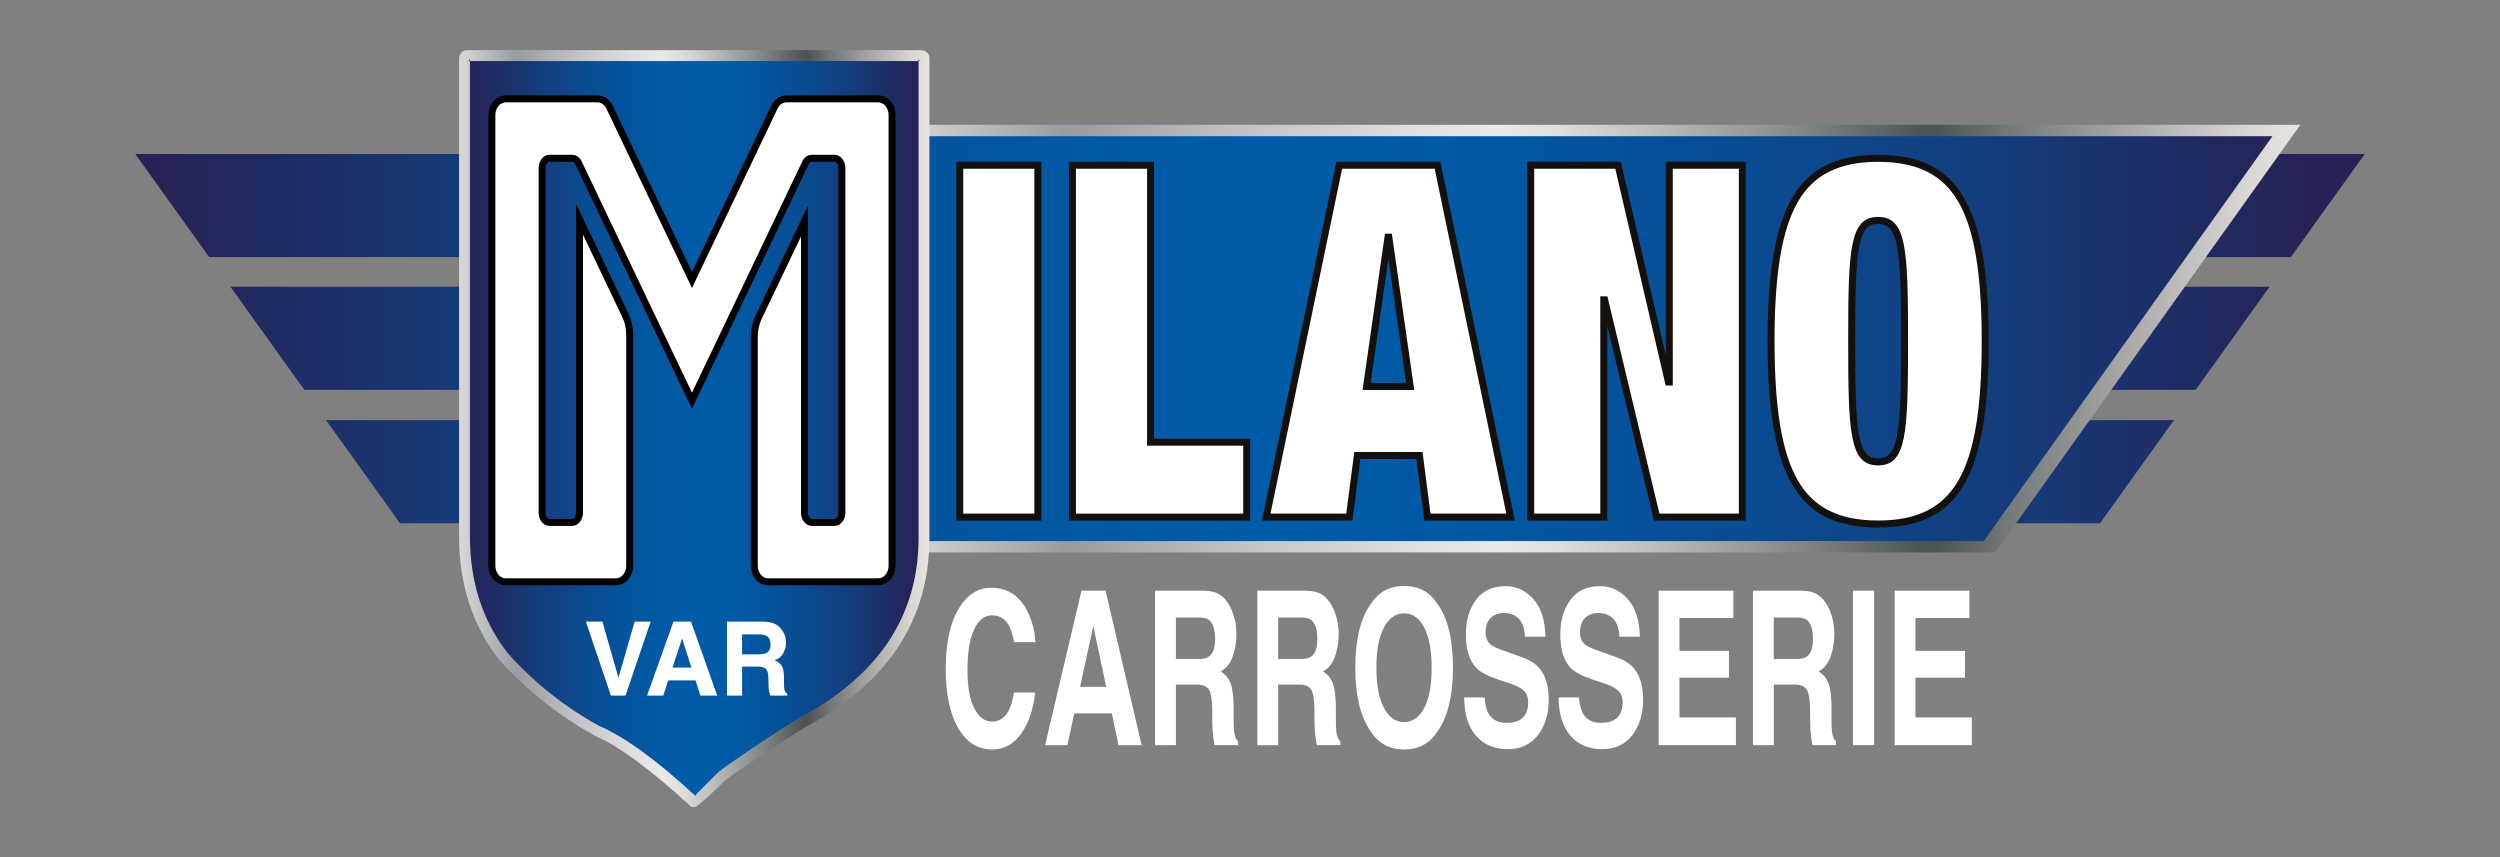 <?xml version="1.0" encoding="UTF-8"?>
<svg id="Calque_1" data-name="Calque 1" xmlns="http://www.w3.org/2000/svg" xmlns:xlink="http://www.w3.org/1999/xlink" viewBox="0 0 1468.16 503.39">
  <rect x="0" y="0" width="1468.16" height="503.39" fill="#808080" stroke="none"/>
  <defs>
    <style>
      .cls-1 {
        fill: url(#Dégradé_sans_nom_3);
      }

      .cls-1, .cls-2, .cls-3, .cls-4, .cls-5, .cls-6, .cls-7, .cls-8, .cls-9, .cls-10 {
        stroke-width: 0px;
      }

      .cls-2 {
        fill: #13100d;
      }

      .cls-3 {
        fill: url(#Dégradé_sans_nom_7);
      }

      .cls-4 {
        fill: url(#Dégradé_sans_nom_4);
      }

      .cls-5 {
        fill: #fff;
      }

      .cls-6 {
        fill: url(#Dégradé_sans_nom_2);
      }

      .cls-7 {
        fill: url(#Dégradé_sans_nom_5);
      }

      .cls-8 {
        fill: url(#Dégradé_sans_nom);
      }

      .cls-9 {
        fill: #010000;
      }

      .cls-10 {
        fill: url(#Dégradé_sans_nom_6);
      }
    </style>
    <linearGradient id="Dégradé_sans_nom" data-name="Dégradé sans nom" x1="91.44" y1="385.28" x2="1365.08" y2="385.28" gradientTransform="translate(0 506) scale(1 -1)" gradientUnits="userSpaceOnUse">
      <stop offset="0" stop-color="#272255"/>
      <stop offset=".04" stop-color="#21295f"/>
      <stop offset=".17" stop-color="#133f7f"/>
      <stop offset=".29" stop-color="#084f95"/>
      <stop offset=".41" stop-color="#0258a3"/>
      <stop offset=".51" stop-color="#005ca8"/>
      <stop offset=".61" stop-color="#0258a3"/>
      <stop offset=".72" stop-color="#084e95"/>
      <stop offset=".84" stop-color="#133e7e"/>
      <stop offset=".96" stop-color="#22285d"/>
      <stop offset=".99" stop-color="#272255"/>
    </linearGradient>
    <linearGradient id="Dégradé_sans_nom_2" data-name="Dégradé sans nom 2" x1="91.44" y1="228.99" x2="1365.08" y2="228.99" gradientTransform="translate(0 506) scale(1 -1)" gradientUnits="userSpaceOnUse">
      <stop offset="0" stop-color="#272255"/>
      <stop offset=".04" stop-color="#21295f"/>
      <stop offset=".17" stop-color="#133f7f"/>
      <stop offset=".29" stop-color="#084f95"/>
      <stop offset=".41" stop-color="#0258a3"/>
      <stop offset=".51" stop-color="#005ca8"/>
      <stop offset=".61" stop-color="#0258a3"/>
      <stop offset=".72" stop-color="#084e95"/>
      <stop offset=".84" stop-color="#133e7e"/>
      <stop offset=".96" stop-color="#22285d"/>
      <stop offset=".99" stop-color="#272255"/>
    </linearGradient>
    <linearGradient id="Dégradé_sans_nom_3" data-name="Dégradé sans nom 3" x1="91.44" y1="307.32" x2="1365.09" y2="307.32" gradientTransform="translate(0 506) scale(1 -1)" gradientUnits="userSpaceOnUse">
      <stop offset="0" stop-color="#272255"/>
      <stop offset=".04" stop-color="#21295f"/>
      <stop offset=".17" stop-color="#133f7f"/>
      <stop offset=".29" stop-color="#084f95"/>
      <stop offset=".41" stop-color="#0258a3"/>
      <stop offset=".51" stop-color="#005ca8"/>
      <stop offset=".61" stop-color="#0258a3"/>
      <stop offset=".72" stop-color="#084e95"/>
      <stop offset=".84" stop-color="#133e7e"/>
      <stop offset=".96" stop-color="#22285d"/>
      <stop offset=".99" stop-color="#272255"/>
    </linearGradient>
    <linearGradient id="Dégradé_sans_nom_4" data-name="Dégradé sans nom 4" x1="525.94" y1="307.14" x2="1350.89" y2="307.14" gradientTransform="translate(0 506) scale(1 -1)" gradientUnits="userSpaceOnUse">
      <stop offset="0" stop-color="#b1b1b1"/>
      <stop offset="0" stop-color="#d9d9d9"/>
      <stop offset=".12" stop-color="#999da2"/>
      <stop offset=".13" stop-color="#9a9ea3"/>
      <stop offset=".26" stop-color="#c5c6c9"/>
      <stop offset=".37" stop-color="#dfdfe1"/>
      <stop offset=".43" stop-color="#e9e9ea"/>
      <stop offset=".47" stop-color="#dddedf"/>
      <stop offset=".53" stop-color="#c0c2c3"/>
      <stop offset=".62" stop-color="#909495"/>
      <stop offset=".73" stop-color="#4e5556"/>
      <stop offset=".74" stop-color="#4c5354"/>
      <stop offset=".79" stop-color="#727777"/>
      <stop offset=".89" stop-color="#b1b0af"/>
      <stop offset=".96" stop-color="#d8d5d2"/>
      <stop offset="1" stop-color="#e7e3e0"/>
      <stop offset="1" stop-color="#edebe9"/>
    </linearGradient>
    <linearGradient id="Dégradé_sans_nom_5" data-name="Dégradé sans nom 5" x1="91.44" y1="307.13" x2="1365.08" y2="307.13" gradientTransform="translate(0 506) scale(1 -1)" gradientUnits="userSpaceOnUse">
      <stop offset="0" stop-color="#272255"/>
      <stop offset=".04" stop-color="#21295f"/>
      <stop offset=".17" stop-color="#133f7f"/>
      <stop offset=".29" stop-color="#084f95"/>
      <stop offset=".41" stop-color="#0258a3"/>
      <stop offset=".51" stop-color="#005ca8"/>
      <stop offset=".61" stop-color="#0258a3"/>
      <stop offset=".72" stop-color="#084e95"/>
      <stop offset=".84" stop-color="#133e7e"/>
      <stop offset=".96" stop-color="#22285d"/>
      <stop offset=".99" stop-color="#272255"/>
    </linearGradient>
    <linearGradient id="Dégradé_sans_nom_6" data-name="Dégradé sans nom 6" x1="269.61" y1="254.31" x2="545.81" y2="254.31" gradientTransform="translate(0 506) scale(1 -1)" gradientUnits="userSpaceOnUse">
      <stop offset="0" stop-color="#b1b1b1"/>
      <stop offset="0" stop-color="#d9d9d9"/>
      <stop offset=".12" stop-color="#999da2"/>
      <stop offset=".13" stop-color="#9a9ea3"/>
      <stop offset=".26" stop-color="#c5c6c9"/>
      <stop offset=".37" stop-color="#dfdfe1"/>
      <stop offset=".43" stop-color="#e9e9ea"/>
      <stop offset=".47" stop-color="#dddedf"/>
      <stop offset=".53" stop-color="#c0c2c3"/>
      <stop offset=".62" stop-color="#909495"/>
      <stop offset=".73" stop-color="#4e5556"/>
      <stop offset=".74" stop-color="#4c5354"/>
      <stop offset=".79" stop-color="#727777"/>
      <stop offset=".89" stop-color="#b1b0af"/>
      <stop offset=".96" stop-color="#d8d5d2"/>
      <stop offset="1" stop-color="#e7e3e0"/>
      <stop offset="1" stop-color="#edebe9"/>
    </linearGradient>
    <linearGradient id="Dégradé_sans_nom_7" data-name="Dégradé sans nom 7" x1="274.49" y1="255.06" x2="540.71" y2="255.06" gradientTransform="translate(0 506) scale(1 -1)" gradientUnits="userSpaceOnUse">
      <stop offset="0" stop-color="#272255"/>
      <stop offset=".04" stop-color="#21295f"/>
      <stop offset=".17" stop-color="#133f7f"/>
      <stop offset=".29" stop-color="#084f95"/>
      <stop offset=".41" stop-color="#0258a3"/>
      <stop offset=".51" stop-color="#005ca8"/>
      <stop offset=".61" stop-color="#0258a3"/>
      <stop offset=".72" stop-color="#084e95"/>
      <stop offset=".84" stop-color="#133e7e"/>
      <stop offset=".96" stop-color="#22285d"/>
      <stop offset=".99" stop-color="#272255"/>
    </linearGradient>
  </defs>
  <polygon class="cls-8" points="79.43 90.43 122.85 151 1345.31 151 1388.73 90.43 79.43 90.43"/>
  <polygon class="cls-6" points="234.91 307.29 1233.25 307.29 1276.67 246.72 191.48 246.72 234.91 307.29"/>
  <polygon class="cls-1" points="178.75 228.97 1289.4 228.97 1332.83 168.4 135.32 168.4 178.75 228.97"/>
  <polygon class="cls-4" points="1171.76 324.41 525.94 324.41 525.94 73.31 1350.89 73.31 1171.76 324.41"/>
  <polygon class="cls-7" points="1164.96 317.73 542.28 317.73 542.28 80 1334.54 80 1164.96 317.73"/>
  <path class="cls-10" d="m541.12,29.47c3.12.43,4.69,2.06,4.69,4.89v281.45c0,48.51-24.62,85.76-73.84,111.71-22.7,14.33-38.16,24.7-46.39,31.08-10.49,10.21-16.32,15.32-17.44,15.32h-2.13c-23.27-21.58-42.34-35.62-57.24-42.13-20.99-11.77-39.44-26.46-55.33-44.06-15.89-20.15-23.83-44.39-23.83-72.78V34.14c.42-3.12,2.05-4.68,4.89-4.68h266.64-.02Z"/>
  <path class="cls-3" d="m275.97,314.96c0,26.68,7.38,49.52,22.14,68.52,15.45,17.31,33.33,31.58,53.62,42.76,15.18,6.53,34.12,20.31,56.83,41.29h-.43c-.29,0,4.11-4.55,13.2-13.61,8.22-6.53,23.97-17.16,47.23-31.92,47.25-24.82,70.87-60.23,70.87-106.19V34.36c0,.85.43,1.34,1.28,1.49h-266.22c.71,0,1.2-.43,1.49-1.27v280.38h-.01Z"/>
  <g>
    <path class="cls-5" d="m515.75,58.06h-53.87c-2.96,0-5.68,1.86-7.1,4.85l-48.41,101.48-48.41-101.48c-1.43-2.99-4.15-4.85-7.1-4.85h-53.86c-4.48,0-8.13,4.24-8.13,9.44v264.73c0,5.2,3.65,9.43,8.13,9.43h64.68c4.47,0,8.1-4.23,8.1-9.43v-135.64c0-3.96-.86-7.87-2.5-11.29l-26.96-56.51v172.31c0,3.14-1.96,5.7-4.38,5.7h-13.22c-2.41,0-4.37-2.56-4.37-5.7V98.63c0-3.09,2-5.7,4.37-5.7h13.29c1.49,0,2.92,1.05,3.73,2.73l66.62,139.69,66.64-139.7c.79-1.66,2.21-2.7,3.72-2.7h13.3c2.42,0,4.38,2.55,4.38,5.68v202.48c0,3.14-1.97,5.7-4.38,5.7h-13.22c-2.42,0-4.4-2.56-4.4-5.7v-171.21l-26.97,56.5c-1.63,3.43-2.49,7.34-2.49,11.29v134.55c0,5.2,3.64,9.43,8.13,9.43h64.66c4.48,0,8.12-4.23,8.12-9.43V67.51c0-5.21-3.64-9.44-8.12-9.44h.02Z"/>
    <path class="cls-9" d="m515.75,343.71h-64.66c-5.61,0-10.17-5.15-10.17-11.47v-134.55c0-4.25.93-8.46,2.69-12.16l30.85-64.63v180.21c0,2.16,1.24,3.67,2.36,3.67h13.22c1.11,0,2.34-1.5,2.34-3.67V98.63c0-2.15-1.24-3.64-2.34-3.64h-13.3c-.7,0-1.44.6-1.88,1.54l-68.48,143.55-68.46-143.54c-.45-.93-1.21-1.57-1.89-1.57h-13.29c-1.08,0-2.34,1.6-2.34,3.66v202.48c0,2.16,1.23,3.67,2.34,3.67h13.22c1.11,0,2.35-1.5,2.35-3.67V119.79l30.83,64.64c1.76,3.69,2.7,7.9,2.7,12.17v135.64c0,6.33-4.55,11.47-10.14,11.47h-64.68c-5.61,0-10.17-5.15-10.17-11.47V67.51c0-6.33,4.56-11.48,10.17-11.48h53.86c3.74,0,7.16,2.3,8.93,6.01l46.57,97.63,46.57-97.63c1.77-3.71,5.19-6.01,8.94-6.01h53.87c5.6,0,10.16,5.15,10.16,11.48v264.73c0,6.33-4.56,11.47-10.16,11.47h0Zm-45.37-204.81l-23.09,48.38c-1.5,3.16-2.29,6.76-2.29,10.41v134.55c0,4.08,2.73,7.4,6.09,7.4h64.66c3.35,0,6.08-3.32,6.08-7.4V67.51c0-4.08-2.73-7.4-6.08-7.4h-53.87c-2.16,0-4.18,1.41-5.26,3.69l-50.25,105.34-50.25-105.34c-1.09-2.28-3.1-3.69-5.26-3.69h-53.86c-3.36,0-6.09,3.32-6.09,7.4v264.73c0,4.08,2.73,7.4,6.09,7.4h64.68c3.35,0,6.07-3.32,6.07-7.4v-135.64c0-3.66-.79-7.26-2.3-10.41l-23.08-48.38v163.3c0,4.27-2.88,7.74-6.42,7.74h-13.22c-3.54,0-6.41-3.47-6.41-7.74V98.63c0-4.27,2.88-7.74,6.41-7.74h13.29c2.28,0,4.41,1.49,5.56,3.88l64.79,135.84,64.8-135.84c1.13-2.38,3.26-3.86,5.56-3.86h13.3c3.54,0,6.42,3.46,6.42,7.72v202.48c0,4.27-2.88,7.74-6.42,7.74h-13.22c-3.55,0-6.43-3.47-6.43-7.74v-162.2h0Z"/>
  </g>
  <g>
    <path class="cls-5" d="m372.71,365.04h9.43l-14.81,43.45h-8.58l-14.69-43.45h9.7l9.44,32.99,9.52-32.99h-.01Z"/>
    <path class="cls-5" d="m395.53,365.04h10.27l15.37,43.45h-9.85l-2.87-8.93h-16l-2.95,8.93h-9.5l15.51-43.45h.02Zm-.6,27.03h11.13l-5.49-17.1-5.64,17.1Z"/>
    <path class="cls-5" d="m454.55,366.16c1.6.69,2.96,1.7,4.07,3.04.92,1.1,1.64,2.32,2.19,3.66.54,1.33.8,2.86.8,4.57,0,2.06-.52,4.09-1.56,6.08s-2.77,3.4-5.16,4.23c2,.81,3.43,1.95,4.26,3.43.83,1.49,1.25,3.75,1.25,6.8v2.92c0,1.99.08,3.34.24,4.04.24,1.13.8,1.95,1.68,2.48v1.09h-10.03c-.27-.96-.47-1.74-.59-2.33-.23-1.22-.36-2.47-.38-3.74l-.05-4.04c-.04-2.77-.52-4.62-1.44-5.54s-2.64-1.38-5.17-1.38h-8.86v17.04h-8.88v-43.45h20.78c2.97.06,5.25.43,6.86,1.12v-.02Zm-18.76,6.42v11.68h9.77c1.94,0,3.39-.24,4.36-.71,1.72-.83,2.58-2.46,2.58-4.89,0-2.63-.83-4.4-2.49-5.31-.93-.51-2.33-.77-4.2-.77h-10.02,0Z"/>
  </g>
  <g>
    <g>
      <path class="cls-5" d="m563.62,97.04h45.87v206.63h-45.87V97.04Z"/>
      <path class="cls-2" d="m611.53,305.72h-49.96V95h49.96v210.72Zm-45.87-4.09h41.77V99.09h-41.77v202.54Z"/>
    </g>
    <g>
      <path class="cls-5" d="m629.8,97.04h45.86v162.64h56.46v43.99h-102.33V97.04h.01Z"/>
      <path class="cls-2" d="m734.18,305.72h-106.42V95h49.96v162.64h56.46v48.08h0Zm-102.33-4.09h98.24v-39.9h-56.46V99.09h-41.77v202.54h0Z"/>
    </g>
    <g>
      <path class="cls-5" d="m786.5,97.04h57.69l42.91,206.63h-48.82l-4.69-36.18h-36.49l-4.69,36.18h-48.82l42.91-206.63h0Zm29.1,42.25h-.49l-12.58,87.69h25.64l-12.57-87.69Z"/>
      <path class="cls-2" d="m889.62,305.72h-53.13l-4.69-36.18h-32.9l-4.69,36.18h-53.13l43.75-210.72h61.02l.34,1.63,43.42,209.09h.01Zm-49.53-4.09h44.51l-42.06-202.54h-54.37l-42.06,202.54h44.51l4.69-36.18h40.09l4.69,36.18h0Zm-9.55-72.6h-30.36l13.16-91.78h4.04l13.16,91.78h0Zm-25.64-4.09h20.92l-10.46-72.95-10.46,72.95h0Z"/>
    </g>
    <g>
      <path class="cls-5" d="m898.94,97.04h51.29l29.59,127.33h.49v-127.33h42.91v206.63h-50.3l-30.58-127.62h-.49v127.62h-42.91V97.04Z"/>
      <path class="cls-2" d="m1025.26,305.72h-53.96l-27.41-114.4v114.4h-47V95h54.96l26.41,113.66v-113.66h47v210.72Zm-50.73-4.09h46.64V99.09h-38.81v127.33h-4.17l-29.59-127.33h-47.62v202.54h38.82v-127.62h4.15l30.58,127.62h0Z"/>
    </g>
    <g>
      <path class="cls-5" d="m1102.95,92.99c46.85,0,62.88,30.1,62.88,107.36s-16.03,107.37-62.88,107.37-62.88-30.09-62.88-107.37,16.03-107.36,62.88-107.36Zm0,178.27c14.06,0,15.54-15.05,15.54-70.91s-1.48-70.9-15.54-70.9-15.53,15.05-15.53,70.9,1.48,70.91,15.53,70.91Z"/>
      <path class="cls-2" d="m1102.95,309.77c-47.33,0-64.92-29.65-64.92-109.41s17.6-109.41,64.92-109.41,64.93,29.65,64.93,109.41-17.6,109.41-64.93,109.41Zm0-214.73c-22.95,0-37.96,7.52-47.23,23.68-9.28,16.16-13.6,42.1-13.6,81.64s4.32,65.48,13.6,81.64c9.27,16.16,24.28,23.68,47.23,23.68s37.96-7.52,47.24-23.68,13.6-42.11,13.6-81.64-4.32-65.47-13.6-81.64c-9.27-16.15-24.28-23.68-47.24-23.68Zm0,178.27c-16.73,0-17.58-18.75-17.58-72.95s.85-72.95,17.58-72.95,17.58,18.74,17.58,72.95-.85,72.95-17.58,72.95Zm0-141.81c-11.9,0-13.49,13.84-13.49,68.85s1.59,68.86,13.49,68.86,13.49-13.84,13.49-68.86-1.59-68.85-13.49-68.85h0Z"/>
    </g>
  </g>
  <g>
    <path class="cls-5" d="m563.68,356.36c4.82-7.47,10.95-11.2,18.4-11.2,9.96,0,17.24,5.01,21.85,15.02,2.54,5.62,3.91,11.26,4.1,16.93h-12.5c-.79-4.35-1.82-7.63-3.06-9.85-2.23-3.94-5.53-5.91-9.9-5.91s-7.97,2.78-10.54,8.34-3.86,13.43-3.86,23.61,1.36,17.8,4.07,22.87,6.16,7.6,10.35,7.6,7.56-2.18,9.81-6.53c1.24-2.34,2.28-5.85,3.1-10.52h12.42c-1.07,9.89-3.81,17.93-8.21,24.13-4.41,6.2-10.05,9.29-16.93,9.29-8.51,0-15.21-4.18-20.08-12.56-4.87-8.41-7.31-19.94-7.31-34.59,0-15.84,2.77-28.05,8.31-36.62h-.02Z"/>
    <path class="cls-5" d="m635.12,346.88h14.15l21.17,90.73h-13.56l-3.95-18.65h-22.04l-4.06,18.65h-13.08l21.36-90.73h.01Zm-.82,56.45h15.32l-7.56-35.7-7.76,35.7Z"/>
    <path class="cls-5" d="m716.39,349.22c2.2,1.44,4.07,3.55,5.6,6.34,1.27,2.3,2.27,4.84,3.01,7.63s1.11,5.97,1.11,9.54c0,4.31-.72,8.55-2.15,12.71-1.44,4.17-3.8,7.11-7.1,8.83,2.76,1.68,4.71,4.07,5.87,7.17,1.15,3.1,1.72,7.83,1.72,14.19v6.09c0,4.15.11,6.96.33,8.43.33,2.34,1.1,4.06,2.31,5.17v2.28h-13.8c-.38-2.01-.65-3.63-.81-4.86-.33-2.54-.5-5.15-.53-7.82l-.08-8.43c-.05-5.79-.71-9.64-1.98-11.57-1.27-1.93-3.64-2.89-7.12-2.89h-12.21v35.58h-12.22v-90.73h28.62c4.09.12,7.24.9,9.44,2.34h0Zm-25.84,13.42v24.38h13.46c2.67,0,4.68-.49,6.01-1.48,2.37-1.72,3.55-5.13,3.55-10.22,0-5.5-1.14-9.19-3.43-11.08-1.28-1.07-3.21-1.6-5.78-1.6h-13.81Z"/>
    <path class="cls-5" d="m776.44,349.22c2.2,1.44,4.07,3.55,5.6,6.34,1.27,2.3,2.27,4.84,3.01,7.63s1.11,5.97,1.11,9.54c0,4.31-.72,8.55-2.15,12.71-1.43,4.17-3.8,7.11-7.1,8.83,2.76,1.68,4.71,4.07,5.87,7.17,1.15,3.1,1.72,7.83,1.72,14.19v6.09c0,4.15.11,6.96.33,8.43.33,2.34,1.1,4.06,2.31,5.17v2.28h-13.8c-.38-2.01-.65-3.63-.81-4.86-.32-2.54-.5-5.15-.53-7.82l-.08-8.43c-.05-5.79-.71-9.64-1.98-11.57-1.27-1.93-3.64-2.89-7.12-2.89h-12.21v35.58h-12.22v-90.73h28.62c4.09.12,7.24.9,9.44,2.34h0Zm-25.84,13.42v24.38h13.46c2.67,0,4.68-.49,6.01-1.48,2.37-1.72,3.55-5.13,3.55-10.22,0-5.5-1.14-9.19-3.43-11.08-1.28-1.07-3.21-1.6-5.78-1.6h-13.81Z"/>
    <path class="cls-5" d="m844.21,429.55c-4.52,7.06-11.06,10.59-19.61,10.59s-15.09-3.53-19.61-10.59c-6.06-8.66-9.09-21.13-9.09-37.42s3.03-29.09,9.09-37.42c4.52-7.06,11.06-10.59,19.61-10.59s15.09,3.53,19.61,10.59c6.03,8.33,9.05,20.81,9.05,37.42s-3.02,28.77-9.05,37.42Zm-7.82-13.79c2.91-5.54,4.36-13.42,4.36-23.64s-1.46-18.04-4.36-23.6c-2.91-5.56-6.84-8.34-11.79-8.34s-8.9,2.77-11.85,8.31c-2.95,5.54-4.43,13.42-4.43,23.63s1.48,18.1,4.43,23.64,6.9,8.31,11.85,8.31,8.88-2.77,11.79-8.31h0Z"/>
    <path class="cls-5" d="m871.82,409.6c.38,4.15,1.15,7.24,2.28,9.3,2.07,3.74,5.62,5.6,10.65,5.6,3.01,0,5.46-.49,7.34-1.48,3.57-1.89,5.35-5.4,5.35-10.52,0-2.99-.88-5.32-2.62-6.96-1.75-1.6-4.51-3.02-8.31-4.25l-6.48-2.15c-6.37-2.14-10.74-4.45-13.12-6.96-4.03-4.19-6.05-10.73-6.05-19.64,0-8.12,1.97-14.87,5.92-20.25,3.95-5.37,9.74-8.06,17.38-8.06,6.38,0,11.83,2.53,16.33,7.6,4.51,5.07,6.87,12.42,7.09,22.07h-12.02c-.22-5.46-1.83-9.33-4.83-11.63-2-1.52-4.48-2.28-7.45-2.28-3.3,0-5.94.99-7.91,2.96s-2.95,4.72-2.95,8.25c0,3.24.97,5.66,2.91,7.26,1.25,1.07,3.9,2.32,7.95,3.75l10.5,3.75c4.6,1.64,8.05,3.84,10.35,6.59,3.57,4.27,5.35,10.44,5.35,18.53s-2.11,15.17-6.34,20.65c-4.23,5.48-10.2,8.22-17.91,8.22s-14.07-2.7-18.59-8.09c-4.51-5.4-6.77-12.81-6.77-22.25h11.95Z"/>
    <path class="cls-5" d="m927.27,409.6c.39,4.15,1.15,7.24,2.28,9.3,2.07,3.74,5.62,5.6,10.65,5.6,3.01,0,5.46-.49,7.34-1.48,3.56-1.89,5.35-5.4,5.35-10.52,0-2.99-.87-5.32-2.62-6.96-1.75-1.6-4.51-3.02-8.31-4.25l-6.48-2.15c-6.37-2.14-10.74-4.45-13.12-6.96-4.03-4.19-6.05-10.73-6.05-19.64,0-8.12,1.97-14.87,5.92-20.25,3.95-5.37,9.74-8.06,17.38-8.06,6.38,0,11.83,2.53,16.33,7.6,4.51,5.07,6.87,12.42,7.09,22.07h-12.02c-.22-5.46-1.83-9.33-4.83-11.63-2-1.52-4.48-2.28-7.45-2.28-3.3,0-5.94.99-7.91,2.96s-2.95,4.72-2.95,8.25c0,3.24.97,5.66,2.91,7.26,1.25,1.07,3.9,2.32,7.95,3.75l10.5,3.75c4.6,1.64,8.05,3.84,10.35,6.59,3.57,4.27,5.35,10.44,5.35,18.53s-2.11,15.17-6.34,20.65c-4.23,5.48-10.2,8.22-17.91,8.22s-14.07-2.7-18.59-8.09c-4.51-5.4-6.77-12.81-6.77-22.25h11.95Z"/>
    <path class="cls-5" d="m1017.96,362.95h-31.67v19.27h29.07v15.76h-29.07v23.33h33.13v16.31h-45.35v-90.73h43.89v16.07h0Z"/>
    <path class="cls-5" d="m1067.51,349.22c2.2,1.44,4.07,3.55,5.6,6.34,1.27,2.3,2.27,4.84,3.01,7.63s1.11,5.97,1.11,9.54c0,4.31-.72,8.55-2.15,12.71-1.44,4.17-3.8,7.11-7.1,8.83,2.76,1.68,4.71,4.07,5.87,7.17,1.15,3.1,1.72,7.83,1.72,14.19v6.09c0,4.15.11,6.96.33,8.43.33,2.34,1.1,4.06,2.31,5.17v2.28h-13.8c-.38-2.01-.65-3.63-.81-4.86-.32-2.54-.5-5.15-.53-7.82l-.08-8.43c-.05-5.79-.71-9.64-1.98-11.57s-3.64-2.89-7.12-2.89h-12.21v35.58h-12.22v-90.73h28.62c4.09.12,7.24.9,9.44,2.34h0Zm-25.84,13.42v24.38h13.45c2.67,0,4.68-.49,6.02-1.48,2.37-1.72,3.55-5.13,3.55-10.22,0-5.5-1.14-9.19-3.43-11.08-1.29-1.07-3.21-1.6-5.78-1.6h-13.81Z"/>
    <path class="cls-5" d="m1100.61,437.61h-12.42v-90.73h12.42v90.73Z"/>
    <path class="cls-5" d="m1156.56,362.95h-31.67v19.27h29.07v15.76h-29.07v23.33h33.13v16.31h-45.35v-90.73h43.89v16.07h0Z"/>
  </g>
</svg>